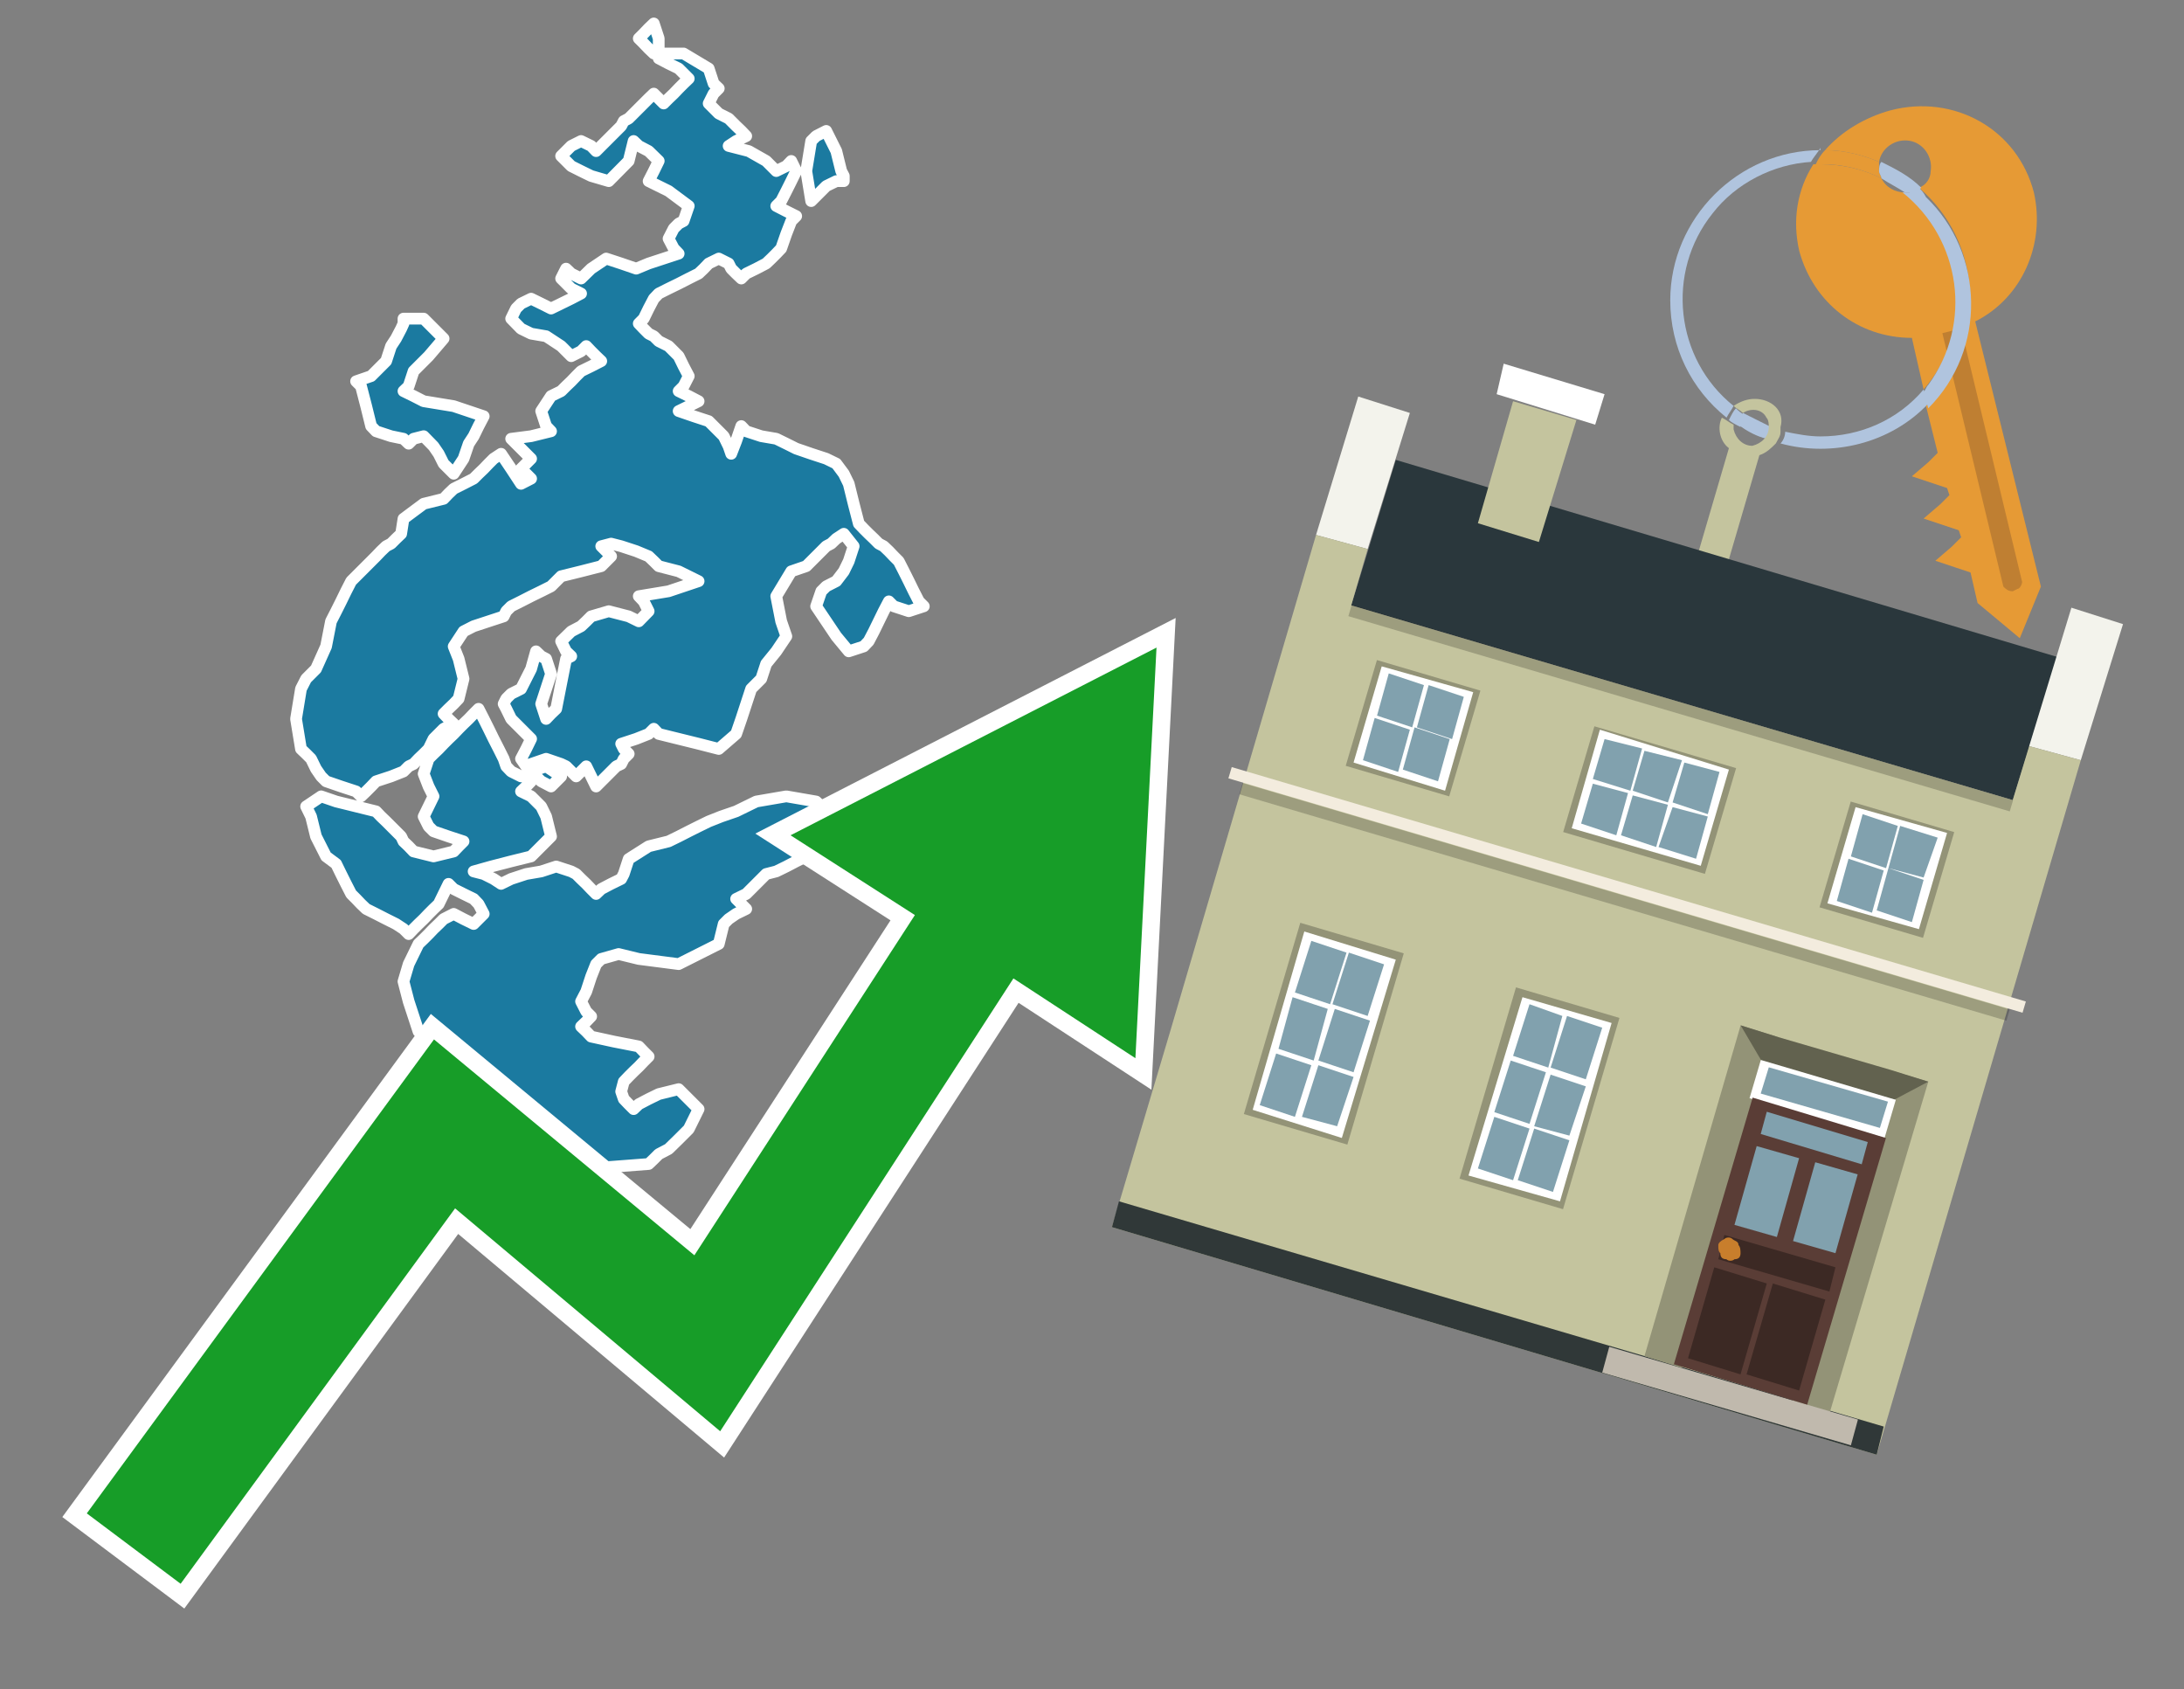 <?xml version="1.0" encoding="utf-8"?>
<!-- Generator: Adobe Illustrator 26.0.3, SVG Export Plug-In . SVG Version: 6.00 Build 0)  -->
<svg version="1.1" id="Text" xmlns="http://www.w3.org/2000/svg" xmlns:xlink="http://www.w3.org/1999/xlink" x="0px" y="0px"
	 width="93.1px" height="72px" viewBox="0 0 93.1 72" style="enable-background:new 0 0 93.1 72;" xml:space="preserve">
<rect x="0" y="0" width="93.1" height="72" fill="#808080" stroke="none"/>
<style type="text/css">
	.st0{fill:#1B7AA0;stroke:#FFFFFF;stroke-width:0.5;stroke-linejoin:round;}
	.st1{fill:none;stroke:#FFFFFF;stroke-width:1.5;stroke-miterlimit:10;}
	.st2{fill:#179D28;}
	.st3{fill:#E69A35;}
	.st4{fill:#B0C4DE;}
	.st5{fill:#C4C49E;}
	.st6{fill:#BF7F32;}
	.st7{fill-rule:evenodd;clip-rule:evenodd;fill:#2A373C;}
	.st8{fill-rule:evenodd;clip-rule:evenodd;fill:#F3F3EC;}
	.st9{fill-rule:evenodd;clip-rule:evenodd;fill:#C4C49E;}
	.st10{fill-rule:evenodd;clip-rule:evenodd;fill:#303838;}
	.st11{opacity:0.2;fill-rule:evenodd;clip-rule:evenodd;}
	.st12{fill-rule:evenodd;clip-rule:evenodd;fill:#F3ECDE;}
	.st13{fill-rule:evenodd;clip-rule:evenodd;fill:#FFFFFF;}
	.st14{fill-rule:evenodd;clip-rule:evenodd;fill:#939377;}
	.st15{fill-rule:evenodd;clip-rule:evenodd;fill:#C0B9AD;}
	.st16{fill-rule:evenodd;clip-rule:evenodd;fill:#62624F;}
	.st17{fill:#FFFFFF;}
	.st18{fill:#5A3D36;}
	.st19{fill:#81A1AE;}
	.st20{fill:#3C2924;}
	.st21{fill:#C87E2C;}
	.st22{fill-rule:evenodd;clip-rule:evenodd;fill:#81A1AE;}
</style>
<path class="st0" d="M22.64,33.3L22.43,33.52L22.21,33.73L22.64,33.94L23.07,34.37L23.28,34.8L23.49,35.65L22.64,36.5L21.79,36.71L20.94,36.93L20.19,37.14L20.62,37.25L21.04,37.46L21.36,37.67L21.79,37.46L22.43,37.25L23.07,37.14L23.71,36.93L24.35,37.14L24.56,37.25L24.77,37.46L24.99,37.67L25.2,37.89L25.41,38.1L25.63,37.89L26.05,37.67L26.48,37.46L26.59,37.25L26.8,36.61L27.65,36.07L28.5,35.86L28.93,35.65L29.36,35.43L29.78,35.22L30.21,35.01L30.74,34.8L31.38,34.58L31.81,34.37L32.24,34.16L33.52,33.94L34.79,34.16L35.01,34.37L35.22,34.8L35.43,35.22L35.65,35.65L35.22,36.07L34.79,36.29L34.37,36.5L33.94,36.71L33.52,36.93L33.09,37.14L32.66,37.25L32.24,37.67L31.81,38.1L31.38,38.31L31.6,38.53L31.81,38.74L31.38,38.95L31.06,39.17L30.85,39.38L30.64,40.23L28.93,41.09L27.23,40.87L26.37,40.66L25.63,40.87L25.41,41.09L25.2,41.62L24.99,42.26L24.77,42.68L24.99,43.11L25.2,43.32L24.99,43.54L24.77,43.75L24.99,43.96L25.2,44.18L26.16,44.39L27.23,44.6L27.44,44.82L27.65,45.03L27.44,45.24L27.23,45.46L27.01,45.67L26.8,45.88L26.59,46.1L26.48,46.52L26.59,46.84L26.8,47.06L27.01,47.27L27.23,47.06L27.65,46.84L28.08,46.63L28.93,46.42L29.78,47.27L29.36,48.12L28.93,48.55L28.5,48.97L28.08,49.19L27.87,49.4L27.65,49.61L24.77,49.83L21.79,50.25L21.36,50.68L21.04,50.79L19.76,51.0L18.48,50.79L18.06,50.68L17.63,50.47L17.84,50.25L18.06,50.04L18.27,49.83L18.48,49.61L18.7,49.4L18.91,48.76L19.34,48.12L19.76,47.27L20.19,46.42L20.62,46.31L20.19,46.1L19.76,45.88L19.55,45.67L19.34,46.1L18.27,46.42L17.2,45.88L17.63,45.24L18.06,45.03L18.27,44.82L18.48,44.6L18.27,44.39L18.06,44.18L17.84,43.96L17.63,43.32L17.42,42.68L17.2,41.83L17.42,41.09L17.63,40.66L17.84,40.23L18.06,40.02L18.27,39.81L18.48,39.59L18.7,39.38L18.91,39.17L19.34,38.95L19.76,39.17L20.19,39.38L20.62,38.95L20.4,38.53L20.19,38.31L19.76,38.1L19.34,37.89L19.12,37.67L18.91,38.1L18.7,38.53L18.48,38.74L18.27,38.95L18.06,39.17L17.84,39.38L17.63,39.59L17.42,39.81L17.2,39.59L16.88,39.38L16.46,39.17L16.03,38.95L15.61,38.74L15.39,38.53L15.18,38.31L14.97,38.1L14.75,37.67L14.54,37.25L14.33,36.82L13.9,36.5L13.47,35.65L13.26,34.8L13.05,34.37L13.69,33.94L14.33,34.16L15.18,34.37L16.03,34.58L16.24,34.8L16.46,35.01L16.67,35.22L16.88,35.43L17.1,35.65L17.2,35.86L17.42,36.07L17.63,36.29L18.48,36.5L19.34,36.29L19.55,36.07L19.76,35.86L19.12,35.65L18.48,35.43L18.27,35.22L18.06,34.8L18.27,34.37L18.48,33.94L18.27,33.52L18.06,32.98L18.27,32.34L18.48,32.13L18.7,31.92L18.91,31.7L19.12,31.49L19.34,31.28L19.55,31.06L19.76,30.85L19.98,30.64L20.19,30.42L20.4,30.21L20.62,30.64L20.83,31.06L21.04,31.49L21.26,31.92L21.47,32.34L21.58,32.66L21.79,32.88L22.21,33.09L22.64,33.09ZM22.64,32.88L23.28,32.66L23.92,33.09L23.49,33.52L23.07,33.3L22.85,33.09L22.64,33.09ZM29.14,2.28L30.21,2.92L30.42,3.56L30.64,3.77L30.42,3.99L30.21,4.41L30.64,4.84L31.06,5.05L31.17,5.16L31.38,5.37L31.6,5.58L31.81,5.8L31.38,6.01L31.06,6.22L31.92,6.44L32.66,6.86L33.09,7.29L33.52,7.08L33.73,6.86L33.94,7.29L33.73,7.72L33.52,8.14L33.3,8.57L33.09,8.78L33.52,9.0L33.94,9.21L33.73,9.42L33.52,9.96L33.3,10.59L33.09,10.81L32.88,11.02L32.66,11.23L32.24,11.45L31.81,11.66L31.6,11.87L31.38,11.66L31.17,11.45L31.06,11.23L30.64,11.02L30.21,11.23L30.0,11.45L29.78,11.66L29.36,11.87L28.93,12.09L28.5,12.3L28.08,12.51L27.87,12.73L27.65,13.15L27.44,13.58L27.23,13.79L27.44,14.01L27.65,14.22L27.87,14.33L28.08,14.54L28.5,14.75L28.93,15.18L29.14,15.61L29.36,16.03L29.14,16.46L28.93,16.67L29.36,16.88L29.78,17.1L29.36,17.31L28.93,17.52L29.57,17.74L30.21,17.95L30.42,18.16L30.64,18.38L30.85,18.59L31.06,19.02L31.17,19.34L31.38,18.8L31.6,18.16L31.81,18.38L32.45,18.59L33.09,18.7L33.52,18.91L33.94,19.12L34.58,19.34L35.22,19.55L35.65,19.76L35.97,20.19L36.18,20.62L36.39,21.47L36.61,22.32L36.82,22.54L37.03,22.75L37.25,22.96L37.46,23.17L37.67,23.28L37.89,23.49L38.1,23.71L38.31,23.92L38.53,24.35L38.74,24.77L38.95,25.2L39.17,25.63L39.38,25.84L38.74,26.05L38.1,25.84L37.89,25.63L37.67,26.05L37.46,26.48L37.25,26.91L37.03,27.33L36.82,27.55L36.18,27.76L35.65,27.12L35.22,26.48L34.79,25.84L35.01,25.2L35.22,24.99L35.65,24.77L35.97,24.35L36.18,23.92L36.39,23.28L35.97,22.75L35.65,22.96L35.43,23.17L35.22,23.28L35.01,23.49L34.79,23.71L34.58,23.92L34.37,24.13L33.73,24.35L33.09,25.41L33.3,26.48L33.52,27.12L33.09,27.76L32.66,28.29L32.45,28.93L32.24,29.14L32.02,29.36L31.81,30.0L31.6,30.64L31.38,31.28L30.64,31.92L29.78,31.7L28.93,31.49L28.08,31.28L27.87,31.06L27.65,31.28L27.12,31.49L26.48,31.7L26.59,31.92L26.8,32.13L26.59,32.34L26.48,32.56L26.27,32.66L26.05,32.88L25.84,33.09L25.63,33.3L25.41,33.52L25.2,33.09L24.99,32.66L24.77,32.88L24.56,33.09L24.35,32.88L24.13,32.66L23.92,32.56L23.28,32.34L22.64,32.56L22.43,32.66L22.21,32.34L22.43,31.92L22.64,31.49L22.21,31.06L21.79,30.64L21.58,30.21L21.47,30.0L21.58,29.78L21.79,29.57L22.21,29.36L22.64,28.51L22.85,27.76L23.07,27.97L23.28,28.08L23.49,28.72L23.28,29.36L23.07,30.0L23.28,30.64L23.49,30.42L23.71,30.21L23.92,29.14L24.13,28.08L24.35,27.97L24.13,27.76L23.92,27.33L24.35,26.91L24.77,26.69L24.99,26.48L25.2,26.27L25.95,26.05L26.8,26.27L27.23,26.48L27.65,26.05L27.44,25.63L27.23,25.41L28.5,25.2L29.78,24.77L28.93,24.35L28.08,24.13L27.87,23.92L27.65,23.71L27.12,23.49L26.48,23.28L26.05,23.17L25.63,23.28L25.84,23.49L26.05,23.71L25.84,23.92L25.63,24.13L24.77,24.35L23.92,24.56L23.71,24.77L23.49,24.99L23.07,25.2L22.64,25.41L22.21,25.63L21.79,25.84L21.58,26.05L21.47,26.27L20.83,26.48L20.19,26.69L19.76,26.91L19.34,27.55L19.55,28.08L19.76,28.93L19.55,29.78L19.34,30.0L19.12,30.21L18.91,30.42L19.12,30.64L19.34,30.85L18.91,31.06L18.48,31.49L18.27,31.92L18.06,32.13L17.84,32.34L17.63,32.56L17.42,32.66L17.2,32.88L16.67,33.09L16.03,33.3L15.82,33.52L15.61,33.73L15.39,33.94L15.18,33.73L14.54,33.52L13.9,33.3L13.69,33.09L13.47,32.77L13.26,32.34L13.05,32.13L12.83,31.92L12.62,30.64L12.83,29.36L13.05,28.93L13.47,28.51L13.9,27.55L14.11,26.48L14.33,26.05L14.54,25.63L14.75,25.2L14.97,24.77L15.18,24.56L15.39,24.35L15.61,24.13L15.82,23.92L16.03,23.71L16.24,23.49L16.46,23.28L16.67,23.17L16.88,22.96L17.1,22.75L17.2,22.11L18.06,21.47L18.91,21.26L19.12,21.04L19.34,20.83L19.76,20.62L20.19,20.4L20.4,20.19L20.62,19.98L20.83,19.76L21.04,19.55L21.36,19.34L21.79,19.98L22.21,20.62L22.64,20.4L22.43,20.19L22.21,19.98L22.43,19.76L22.64,19.55L22.43,19.34L22.21,19.12L22.0,18.91L21.79,18.7L22.64,18.59L23.49,18.38L23.28,18.16L23.07,17.52L23.49,16.88L23.92,16.67L24.13,16.46L24.35,16.25L24.56,16.03L24.77,15.82L25.2,15.61L25.63,15.39L25.41,15.18L25.2,14.97L24.99,14.75L24.77,14.97L24.35,15.18L23.92,14.75L23.28,14.33L22.64,14.22L22.21,14.01L21.79,13.58L22.0,13.15L22.21,12.94L22.64,12.73L23.07,12.94L23.49,13.15L23.92,12.94L24.35,12.73L24.77,12.51L24.35,12.3L23.92,11.87L24.13,11.45L24.35,11.66L24.77,11.87L25.2,11.45L25.84,11.02L26.48,11.23L27.12,11.45L27.65,11.23L28.29,11.02L28.93,10.81L28.72,10.59L28.5,10.17L28.72,9.74L28.93,9.53L29.14,9.42L29.36,8.78L28.5,8.14L27.65,7.72L27.87,7.29L28.08,6.86L27.65,6.44L27.23,6.22L27.01,6.01L26.8,6.86L25.95,7.72L25.2,7.5L24.77,7.29L24.35,7.08L24.13,6.86L23.92,6.65L24.13,6.44L24.35,6.22L24.77,6.01L25.2,6.22L25.41,6.44L25.63,6.22L25.84,6.01L26.05,5.8L26.27,5.58L26.48,5.37L26.59,5.16L26.8,5.05L27.01,4.84L27.23,4.62L27.44,4.41L27.65,4.2L27.87,3.99L28.08,4.2L28.29,4.41L28.5,4.2L28.72,3.99L28.93,3.77L29.14,3.56L29.36,3.35L29.14,3.13L28.93,2.92L28.5,2.71L28.08,2.49L28.08,2.28ZM18.06,13.58L18.91,14.43L18.27,15.18L17.63,15.82L17.42,16.46L17.2,16.67L17.63,16.88L18.06,17.1L19.34,17.31L20.62,17.74L20.4,18.16L20.19,18.59L19.98,18.91L19.76,19.55L19.34,20.19L18.91,19.76L18.7,19.34L18.48,19.02L18.06,18.59L17.63,18.7L17.42,18.91L17.2,18.7L16.67,18.59L16.03,18.38L15.82,18.16L15.61,17.31L15.39,16.46L15.18,16.25L15.82,16.03L16.46,15.39L16.67,14.75L16.88,14.43L17.1,14.01L17.2,13.79L17.2,13.58ZM35.65,7.72L35.22,7.93L35.01,8.14L34.79,8.36L34.58,8.57L34.37,7.29L34.58,6.01L34.79,5.8L35.22,5.58L35.65,6.44L35.86,7.29L35.97,7.5L35.97,7.72ZM27.87,2.28L27.65,2.07L27.44,1.85L27.23,1.64L27.44,1.43L27.65,1.21L27.87,1.0L28.08,1.64L28.08,2.28Z"/>
<polygon class="st1" points="49.3,27.6 33.7,35.6 39,39 29.6,53.5 18.5,44.3 3.7,64.5 7.7,67.5 19.4,51.5 30.7,61 43.2,41.7 
	48.4,45.1 "/>
<polygon class="st2" points="49.3,27.6 33.7,35.6 39,39 29.6,53.5 18.5,44.3 3.7,64.5 7.7,67.5 19.4,51.5 30.7,61 43.2,41.7 
	48.4,45.1 "/>
<path class="st3" d="M80.2,7.6c0-0.1-0.1-0.2-0.1-0.3c0-0.1,0-0.3,0-0.4c-0.7-0.3-1.5-0.5-2.3-0.5c-0.2,0.2-0.3,0.4-0.4,0.6
	c0.1,0,0.2,0,0.3,0C78.5,7,79.4,7.2,80.2,7.6z"/>
<path class="st4" d="M77.6,6.4c-3.5,0-6.4,2.9-6.4,6.4c0,2,0.9,3.8,2.4,5c0.1-0.2,0.2-0.3,0.3-0.5c-2.5-2-2.9-5.7-0.9-8.2
	c1-1.3,2.6-2.1,4.2-2.2c0.1-0.2,0.3-0.4,0.4-0.6V6.4z"/>
<path class="st3" d="M84.2,13.7c2-1,3-3.3,2.5-5.5C86,5.5,83.3,4,80.6,4.7c-1.1,0.3-2.1,0.9-2.8,1.7c0.8,0,1.6,0.2,2.3,0.5
	c0.1-0.6,0.7-1,1.3-0.9c0.6,0.1,1,0.7,0.9,1.3c0,0.3-0.2,0.6-0.5,0.7c2.7,2.3,2.9,6.4,0.6,9c-0.1,0.1-0.2,0.2-0.3,0.3l0.5,2
	l-0.4,0.4l-0.7,0.6l0.9,0.3l0.6,0.2l0.1,0.3l-0.4,0.4L82,22.1l0.9,0.3l0.6,0.2l0.1,0.3l-0.4,0.4l-0.7,0.6l0.9,0.3l0.6,0.2l0.3,1.3
	l1.8,1.5L87,25L84.2,13.7z"/>
<path class="st3" d="M81.2,8.2c-0.4,0-0.8-0.2-1-0.6C79.4,7.2,78.5,7,77.6,7c-0.1,0-0.2,0-0.3,0c-0.7,1.1-0.9,2.4-0.6,3.7
	c0.6,2.2,2.5,3.7,4.8,3.7l0.5,2.2c2.1-2.4,1.9-6.1-0.6-8.2C81.3,8.3,81.2,8.3,81.2,8.2z"/>
<path class="st4" d="M74.1,18.1c0.4,0.3,0.8,0.5,1.2,0.6c0.1-0.1,0.2-0.3,0.2-0.5l0,0c-0.4-0.2-0.8-0.4-1.2-0.6
	C74.2,17.8,74.1,17.9,74.1,18.1z"/>
<path class="st4" d="M74.4,17.7c-0.2-0.1-0.3-0.2-0.4-0.3c-0.1,0.1-0.2,0.3-0.3,0.5c0.1,0.1,0.3,0.2,0.5,0.3
	C74.1,17.9,74.2,17.8,74.4,17.7z"/>
<path class="st5" d="M74.8,17c-0.3,0-0.6,0.1-0.9,0.3c0.1,0.1,0.3,0.2,0.4,0.3c0.3-0.2,0.8-0.2,1,0.2c0.1,0.1,0.1,0.3,0.1,0.4l0,0
	c0,0.4-0.3,0.7-0.7,0.8c-0.4,0-0.7-0.3-0.8-0.7c0,0,0,0,0-0.1v-0.1c-0.2-0.1-0.3-0.2-0.5-0.3c-0.2,0.4-0.1,1,0.3,1.3l-1.7,5.8
	l1.3,0.3l1.7-5.8c0.3-0.1,0.5-0.3,0.7-0.5c0.1-0.2,0.2-0.3,0.2-0.5c0-0.1,0-0.1,0-0.2C76.1,17.5,75.5,17,74.8,17z"/>
<path class="st6" d="M86,25.1l-0.2,0.1c-0.2,0-0.3-0.1-0.4-0.2l0,0l-2.6-10.8l0.8-0.2l2.6,10.8C86.2,24.9,86.1,25.1,86,25.1L86,25.1
	z"/>
<path class="st4" d="M80.1,7.3c0,0.1,0.1,0.2,0.1,0.3c0.3,0.2,0.7,0.4,1,0.6c0.1,0,0.2,0,0.3,0c0.1,0,0.3-0.1,0.4-0.2
	c-0.5-0.5-1.1-0.8-1.7-1.1C80.1,7,80.1,7.2,80.1,7.3z"/>
<path class="st4" d="M77.6,18.6c-0.5,0-1-0.1-1.5-0.2c0,0.2-0.1,0.4-0.2,0.5c2.2,0.6,4.7,0,6.3-1.7L82,16.6
	C80.9,17.9,79.3,18.6,77.6,18.6z"/>
<path class="st4" d="M81.8,8c-0.1,0.1-0.2,0.1-0.4,0.2c-0.1,0-0.2,0-0.3,0c2.5,2,3,5.6,1.1,8.2c-0.1,0.1-0.1,0.2-0.2,0.3l0.2,0.7
	c2.5-2.5,2.4-6.6-0.1-9C82,8.2,81.9,8.1,81.8,8L81.8,8z"/>
<g>
	<polygon class="st7" points="57.6,25.8 85.8,34.1 87.7,28 59.5,19.6 57.6,25.8 	"/>
	<polygon class="st8" points="56.1,22.8 58.3,23.4 60.1,17.6 57.9,16.9 56.1,22.8 	"/>
	<polygon class="st8" points="86.5,31.8 88.7,32.4 90.5,26.6 88.3,25.9 86.5,31.8 	"/>
	<polygon class="st9" points="49.9,43.9 56.1,22.8 58.3,23.4 57.6,25.8 85.8,34.1 86.5,31.8 88.7,32.4 80,62 47.4,52.3 	"/>
	<polygon class="st10" points="47.4,52.3 47.7,51.2 80.3,60.8 80,62 47.4,52.3 	"/>
	<rect x="56.9" y="30" transform="matrix(-0.959 -0.283 0.283 -0.959 131.75 79.454)" class="st11" width="29.4" height="0.5"/>
	
		<rect x="51.7" y="37.7" transform="matrix(0.959 0.283 -0.283 0.959 13.595 -18.092)" class="st12" width="35.3" height="0.5"/>
	<rect x="52.2" y="38.2" transform="matrix(0.959 0.283 -0.283 0.959 13.721 -18.034)" class="st11" width="34.1" height="0.5"/>
	<polygon class="st9" points="64.5,17.1 67.2,17.9 65.6,23.1 63,22.3 64.5,17.1 	"/>
	<polygon class="st13" points="64.1,15.5 68.4,16.8 68,18.1 63.8,16.8 64.1,15.5 	"/>
	<g>
		<polygon class="st14" points="82.2,46.1 80.5,45.6 76.4,59.7 78,60.2 82.2,46.1 		"/>
		<polygon class="st15" points="78.9,61.6 79.2,60.5 68.6,57.4 68.3,58.5 78.9,61.6 		"/>
		<polygon class="st14" points="74.2,43.7 75.8,44.2 71.7,58.3 70.1,57.8 74.2,43.7 		"/>
		<polygon class="st16" points="75.8,44.2 80.6,45.6 82.2,46.1 80.5,47 80.1,47.2 75.4,45.8 75.2,45.4 74.2,43.7 		"/>
		<g>
			<rect x="74.7" y="46" transform="matrix(0.959 0.283 -0.283 0.959 16.442 -20.079)" class="st17" width="6" height="1.7"/>
			<g transform="matrix( 0.861, 0, 0, 0.861, 2148,666.7) ">
				<g>
					<g id="Symbol_9_0_Layer2_0_MEMBER_8_MEMBER_12_MEMBER_0_FILL_00000049921152098945666450000014699782987459267995_">
						<path class="st18" d="M-2408-720l6.6,2l-3.9,13.2l-6.6-2L-2408-720z"/>
					</g>
				</g>
			</g>
			<g transform="matrix( 0.861, 0, 0, 0.861, 2148,666.7) ">
				<g>
					<g id="Symbol_9_0_Layer2_0_MEMBER_8_MEMBER_12_MEMBER_1_MEMBER_1_FILL_00000142178311867167569220000008720650069401934729_">
						<path class="st19" d="M-2405.7-717l-1.1,3.9l-2.1-0.6l1.1-3.9L-2405.7-717z"/>
					</g>
				</g>
			</g>
			<g transform="matrix( 0.861, 0, 0, 0.861, 2148,666.7) ">
				<g>
					<g id="Symbol_9_0_Layer2_0_MEMBER_8_MEMBER_12_MEMBER_1_MEMBER_1_FILL_00000046315213654849873230000014282782815869738394_">
						<path class="st19" d="M-2402.8-716.2l-1.1,3.9l-2.1-0.6l1.1-3.9L-2402.8-716.2z"/>
					</g>
				</g>
			</g>
			<g transform="matrix( 0.861, 0, 0, 0.861, 2148,666.7) ">
				<g>
					<g id="Symbol_9_0_Layer2_0_MEMBER_8_MEMBER_12_MEMBER_2_MEMBER_0_FILL_00000043446982811857646660000002316786087831587507_">
						<path class="st20" d="M-2408.3-706.3l1.3-4.5l2.6,0.8l-1.3,4.5L-2408.3-706.3z"/>
					</g>
				</g>
			</g>
			<g transform="matrix( 0.861, 0, 0, 0.861, 2148,666.7) ">
				<g>
					<g id="Symbol_9_0_Layer2_0_MEMBER_8_MEMBER_12_MEMBER_2_MEMBER_1_FILL_00000024699968063525176030000004099459938707973536_">
						<path class="st20" d="M-2411.2-707.1l1.3-4.5l2.6,0.8l-1.3,4.5L-2411.2-707.1z"/>
					</g>
				</g>
			</g>
			<g transform="matrix( 0.861, 0, 0, 0.861, 2148,666.7) ">
				<g>
					<g id="Symbol_9_0_Layer2_0_MEMBER_8_MEMBER_12_MEMBER_2_MEMBER_1_FILL_00000103968558413932076870000017021065795927275411_">
						<path class="st20" d="M-2409.7-712l0.3-1.2l5.5,1.6l-0.3,1.2L-2409.7-712z"/>
					</g>
				</g>
			</g>
			<g transform="matrix( 0.861, 0, 0, 0.861, 2148,666.7) ">
				<g>
					<g id="Symbol_9_0_Layer2_0_MEMBER_8_MEMBER_12_MEMBER_2_MEMBER_1_FILL_00000029026281331453061660000014079355316314899619_">
						<path class="st19" d="M-2407.6-718.2l0.3-1.1l5,1.5l-0.3,1.1L-2407.6-718.2z"/>
					</g>
				</g>
			</g>
			<g transform="matrix( 0.861, 0, 0, 0.861, 2148,666.7) ">
				<g>
					<g id="Symbol_9_0_Layer2_0_MEMBER_8_MEMBER_13_FILL_00000101803169791889663960000002967125529223287951_">
						<path class="st21" d="M-2409.7-712.7c0-0.1,0.1-0.2,0.3-0.3c0.1-0.1,0.3-0.1,0.4,0s0.3,0.1,0.3,0.3c0.1,0.1,0.1,0.3,0.1,0.4
							c0,0.2-0.1,0.3-0.3,0.3c-0.1,0.1-0.3,0.1-0.4,0c-0.2,0-0.3-0.1-0.3-0.3C-2409.7-712.4-2409.7-712.5-2409.7-712.7z"/>
					</g>
				</g>
			</g>
			<g transform="matrix( 0.861, 0, 0, 0.861, 2148,666.7) ">
				<g>
					<g id="Symbol_9_0_Layer2_0_MEMBER_8_MEMBER_12_MEMBER_2_MEMBER_1_FILL_00000097473732691964412590000002355945827064430988_">
						<path class="st19" d="M-2407.6-720.2l0.4-1.3l5.9,1.7l-0.4,1.3L-2407.6-720.2z"/>
					</g>
				</g>
			</g>
		</g>
	</g>
	<g>
		
			<rect x="54.1" y="39.9" transform="matrix(-0.959 -0.283 0.283 -0.959 98.025 102.357)" class="st14" width="4.6" height="8.5"/>
		<polygon class="st13" points="59.5,40.9 55.6,39.7 53.4,47.3 57.2,48.5 59.5,40.9 		"/>
		<path class="st22" d="M59,41.1l-0.7,2.2l-1.5-0.5l0.7-2.2L59,41.1L59,41.1z M57.4,40.6l-0.7,2.2l-1.5-0.5l0.7-2.2L57.4,40.6
			L57.4,40.6z M55.1,42.5l1.5,0.5L56,45.2l-1.5-0.5L55.1,42.5L55.1,42.5z M54.4,44.9l1.5,0.5l-0.7,2.2l-1.5-0.5L54.4,44.9L54.4,44.9
			z M55.5,47.6l0.7-2.2l1.5,0.5L57,48L55.5,47.6L55.5,47.6z M57.7,45.7l-1.5-0.5l0.7-2.2l1.5,0.5L57.7,45.7L57.7,45.7z"/>
	</g>
	<g>
		
			<rect x="58" y="28.7" transform="matrix(-0.959 -0.283 0.283 -0.959 109.277 77.878)" class="st14" width="4.6" height="4.7"/>
		<polygon class="st13" points="62.8,29.5 58.9,28.4 57.7,32.5 61.6,33.7 62.8,29.5 		"/>
		<path class="st22" d="M62.4,29.7l-0.5,1.8L60.4,31l0.5-1.8L62.4,29.7L62.4,29.7z M60.7,29.2L60.2,31l-1.5-0.5l0.5-1.8L60.7,29.2
			L60.7,29.2z M58.6,30.6l1.5,0.5l-0.5,1.8l-1.5-0.5L58.6,30.6L58.6,30.6z M61.3,33.3l-1.5-0.5l0.5-1.8l1.5,0.5L61.3,33.3L61.3,33.3
			z"/>
	</g>
	<g>
		
			<rect x="67.2" y="31.6" transform="matrix(-0.959 -0.283 0.283 -0.959 128.179 86.567)" class="st14" width="6.3" height="4.7"/>
		<polygon class="st13" points="73.7,32.8 68.2,31.1 67,35.3 72.5,36.9 73.7,32.8 		"/>
		<polygon class="st22" points="71.7,32.4 71.1,34.2 69.6,33.7 70.1,32 71.7,32.4 		"/>
		<polygon class="st22" points="70,31.9 69.5,33.7 67.9,33.2 68.4,31.5 70,31.9 		"/>
		<polygon class="st22" points="67.9,33.4 69.4,33.8 68.9,35.6 67.4,35.1 67.9,33.4 		"/>
		<polygon class="st22" points="69.6,33.9 71.1,34.3 70.6,36.1 69.1,35.6 69.6,33.9 		"/>
		<polygon class="st22" points="73.3,32.9 72.8,34.7 71.3,34.2 71.8,32.5 73.3,32.9 		"/>
		<polygon class="st22" points="71.3,34.4 72.8,34.8 72.3,36.6 70.7,36.1 71.3,34.4 		"/>
	</g>
	<g>
		
			<rect x="78.1" y="34.6" transform="matrix(-0.959 -0.283 0.283 -0.959 147.081 95.255)" class="st14" width="4.6" height="4.7"/>
		<polygon class="st13" points="83,35.5 79.1,34.4 77.9,38.5 81.8,39.6 83,35.5 		"/>
		<path class="st22" d="M82.6,35.7L82,37.4L80.5,37l0.5-1.8L82.6,35.7L82.6,35.7z M80.9,35.2l-0.5,1.8l-1.5-0.5l0.5-1.8L80.9,35.2
			L80.9,35.2z M78.8,36.6l1.5,0.5l-0.5,1.8l-1.5-0.5L78.8,36.6L78.8,36.6z M81.5,39.3L80,38.8l0.5-1.8l1.5,0.5L81.5,39.3L81.5,39.3z
			"/>
	</g>
	<g>
		
			<rect x="63.4" y="42.6" transform="matrix(-0.959 -0.283 0.283 -0.959 115.374 110.331)" class="st14" width="4.6" height="8.5"/>
		<polygon class="st13" points="68.7,43.6 64.9,42.5 62.6,50.1 66.5,51.2 68.7,43.6 		"/>
		<path class="st22" d="M68.3,43.8L67.6,46l-1.5-0.5l0.7-2.2L68.3,43.8L68.3,43.8z M66.6,43.3L66,45.5l-1.5-0.5l0.7-2.2L66.6,43.3
			L66.6,43.3z M64.4,45.2l1.5,0.5l-0.7,2.2l-1.5-0.5L64.4,45.2L64.4,45.2z M63.7,47.6l1.5,0.5l-0.7,2.2L63,49.8L63.7,47.6L63.7,47.6
			z M64.7,50.3l0.7-2.2l1.5,0.5l-0.7,2.2L64.7,50.3L64.7,50.3z M66.9,48.4L65.4,48l0.7-2.2l1.5,0.5L66.9,48.4L66.9,48.4z"/>
	</g>
</g>
</svg>
